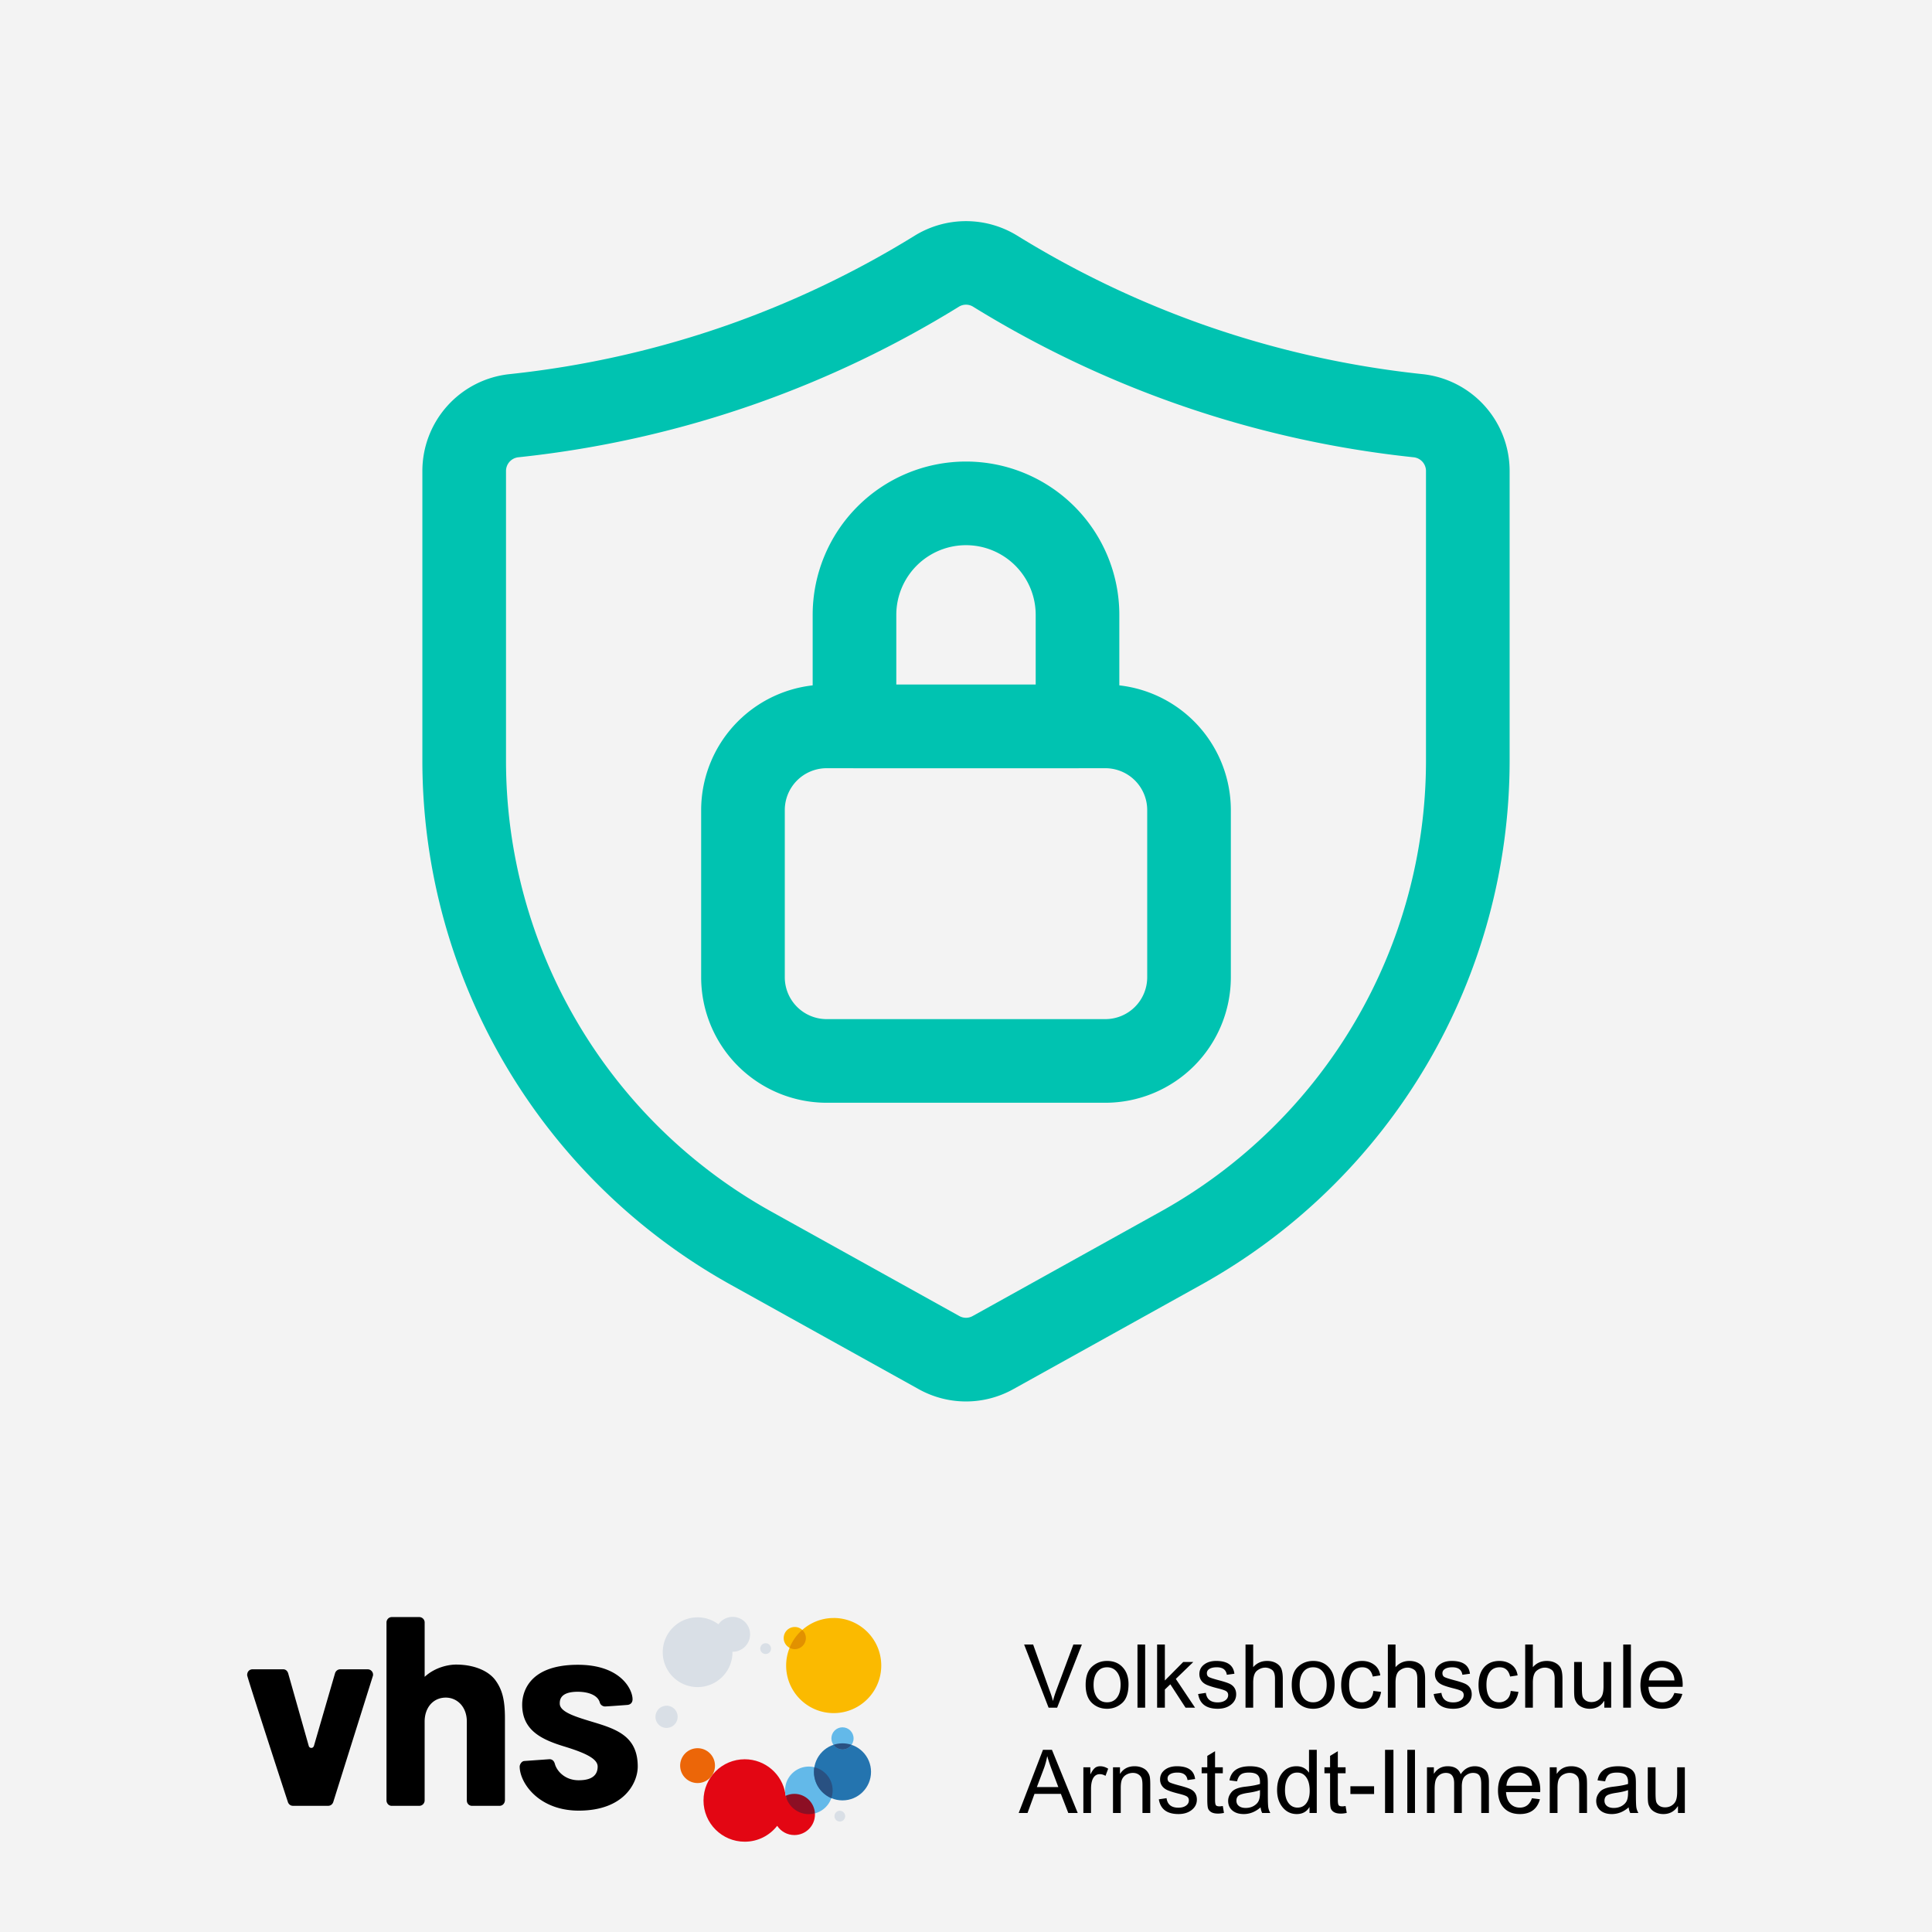 <svg xmlns="http://www.w3.org/2000/svg" width="1900" height="1900" fill="none"><path fill="#F3F3F3" d="M0 0h1900v1900H0z"/><path fill="#00C3B1" d="M950 1378.25a95.802 95.802 0 0 1-46.614-12.15l-184.82-102.68a589.823 589.823 0 0 1-221.722-216.37 589.792 589.792 0 0 1-81.468-298.899v-284.9a95.796 95.796 0 0 1 24.664-64.21 95.792 95.792 0 0 1 61.335-31.132 949.667 949.667 0 0 0 215.611-48.727 948.376 948.376 0 0 0 182.868-87.605 96.248 96.248 0 0 1 50.148-14.097 96.135 96.135 0 0 1 50.118 14.097 949.486 949.486 0 0 0 182.89 87.605 949.66 949.66 0 0 0 215.62 48.728 95.809 95.809 0 0 1 61.33 31.132 95.782 95.782 0 0 1 24.66 64.209v284.902a589.774 589.774 0 0 1-81.46 298.897 589.859 589.859 0 0 1-221.73 216.37L996.614 1366.1A95.693 95.693 0 0 1 950 1378.25Zm-6.881-1076.687a1033.084 1033.084 0 0 1-198.77 95.153 1028.647 1028.647 0 0 1-234.302 52.959 13.575 13.575 0 0 0-12.421 13.576v284.902a507.436 507.436 0 0 0 70.104 257.177 507.407 507.407 0 0 0 190.782 186.17l184.821 102.68a13.443 13.443 0 0 0 13.334 0l184.823-102.68a507.401 507.401 0 0 0 190.78-186.17 507.392 507.392 0 0 0 70.1-257.177V463.251a13.592 13.592 0 0 0-3.56-9.213 13.563 13.563 0 0 0-8.86-4.362 1028.476 1028.476 0 0 1-234.3-52.959 1033.02 1033.02 0 0 1-198.772-95.154 13.236 13.236 0 0 0-13.759 0Z"/><path fill="#00C3B1" d="M1087.08 1084.49H812.918a123.532 123.532 0 0 1-87.2-36.18 123.51 123.51 0 0 1-36.175-87.198V796.613a123.515 123.515 0 0 1 36.175-87.2 123.515 123.515 0 0 1 87.2-36.175h274.162a123.515 123.515 0 0 1 123.38 123.375v164.499a123.528 123.528 0 0 1-123.38 123.378ZM812.918 755.488a41.17 41.17 0 0 0-41.125 41.125v164.499a41.17 41.17 0 0 0 12.059 29.067 41.163 41.163 0 0 0 29.066 12.061h274.162a41.16 41.16 0 0 0 29.07-12.061 41.163 41.163 0 0 0 12.06-29.067V796.613a41.16 41.16 0 0 0-12.06-29.066 41.167 41.167 0 0 0-29.07-12.059H812.918Z"/><path fill="#00C3B1" d="M1059.66 755.485H840.332a41.138 41.138 0 0 1-41.125-41.125V604.694a150.791 150.791 0 1 1 301.583 0V714.36a41.13 41.13 0 0 1-12.05 29.076 41.134 41.134 0 0 1-29.08 12.049Zm-178.203-82.25h137.083v-68.541a68.54 68.54 0 1 0-137.083 0v68.541Z"/><path fill="#E30613" d="M781.209 1764.12c-3.058 0-5.939.7-8.535 1.91-.066-.63-.176-1.25-.286-1.87-3.102-19.29-19.821-34.03-39.993-34.03-22.395 0-40.543 18.15-40.543 40.55 0 22.39 18.148 40.52 40.543 40.52 12.979 0 24.506-6.12 31.919-15.62 3.63 5.48 9.834 9.08 16.895 9.08 11.197 0 20.261-9.06 20.261-20.26 0-11.19-9.064-20.26-20.261-20.26v-.02Z"/><path fill="#63B9E9" d="M818.846 1760.71c0 10.84-7.392 19.97-17.423 22.61-1.914.51-26.332-6.95-28.752-17.31a23.31 23.31 0 0 1-.594-5.3c0-12.94 10.471-23.39 23.384-23.39 12.914 0 23.385 10.48 23.385 23.39Z"/><path fill="#2474AF" d="M856.604 1742.52c0 15.48-12.561 28.04-28.07 28.04s-28.048-12.56-28.048-28.04c0-15.49 12.561-28.05 28.048-28.05 15.487 0 28.07 12.56 28.07 28.05Z"/><path fill="#8C0F24" d="M801.427 1783.33c-.572-10.69-9.393-19.19-20.216-19.19-3.036 0-5.918.71-8.514 1.9 2.398 10.36 11.681 18.08 22.769 18.08 2.067 0 4.047-.29 5.961-.79Z"/><path fill="#63B9E9" d="M839.444 1709.61c0 6.02-4.884 10.91-10.911 10.91-6.028 0-10.911-4.89-10.911-10.91 0-6.03 4.883-10.91 10.911-10.91 6.027 0 10.911 4.88 10.911 10.91Z"/><path fill="#FBBA00" d="M819.888 1591.21c-11.858 0-22.659 4.45-30.908 11.73-1.936-1.78-4.51-2.91-7.348-2.91-6.027 0-10.911 4.89-10.911 10.92 0 4.15 2.354 7.74 5.808 9.57a46.44 46.44 0 0 0-3.41 17.44c0 25.83 20.943 46.77 46.769 46.77 25.826 0 46.768-20.94 46.768-46.77 0-25.83-20.942-46.77-46.768-46.77v.02Z"/><path fill="#EC6608" d="M699.335 1747.18c5.962-7.37 4.818-18.15-2.53-24.11-7.347-5.96-18.148-4.84-24.11 2.53-5.961 7.37-4.817 18.15 2.53 24.11 7.348 5.96 18.149 4.82 24.11-2.53Z"/><path fill="#295182" d="M800.882 1737.98c-.242 1.48-.396 3-.396 4.56 0 11.59 7.04 21.53 17.071 25.82a23.037 23.037 0 0 0 1.298-7.63c0-11.06-7.677-20.28-17.973-22.75Zm27.65-23.51c-3.101 0-6.071.53-8.865 1.45 1.98 2.77 5.214 4.6 8.865 4.6 3.652 0 6.886-1.83 8.866-4.6-2.794-.92-5.764-1.45-8.866-1.45Z"/><path fill="#E29100" d="M776.5 1620.52c1.54.81 3.256 1.32 5.104 1.32 6.027 0 10.911-4.89 10.911-10.91 0-3.19-1.386-6.03-3.564-8.01a46.842 46.842 0 0 0-12.473 17.6h.022Z"/><path fill="#D9DFE6" d="M720.545 1590.11c-5.785 0-10.889 2.89-14.013 7.26-5.719-4.26-12.781-6.82-20.48-6.82-18.941 0-34.296 15.36-34.296 34.3 0 18.94 15.355 34.29 34.296 34.29 18.94 0 34.295-15.35 34.295-34.29 0-.16 0-.31-.022-.44h.198c9.46 0 17.137-7.68 17.137-17.14s-7.677-17.16-17.137-17.16h.022Zm-60.327 88.41c-5.433-2.57-11.945-.26-14.541 5.17-2.595 5.44-.308 11.95 5.126 14.55 5.434 2.59 11.945.26 14.541-5.17 2.596-5.44.308-11.95-5.126-14.55Zm92.74-62.52a5.309 5.309 0 0 0-5.301 5.31c0 2.92 2.376 5.3 5.301 5.3a5.307 5.307 0 0 0 5.302-5.3 5.31 5.31 0 0 0-5.302-5.31Zm72.905 164.77a5.306 5.306 0 0 0 0 10.61 5.307 5.307 0 0 0 5.302-5.3 5.31 5.31 0 0 0-5.302-5.31Z"/><path fill="#000" d="M366.72 1648.17c.858-3.06-1.584-6.51-5.104-6.51h-27.058c-2.134 0-4.267 1.38-5.059 3.83l-20.789 71.54c-.308.74-.946 1.93-2.53 1.93-1.584 0-2.332-1.16-2.552-1.98l-20.194-71.25c-.572-2.11-2.244-4.09-4.994-4.09h-29.983c-2.838 0-5.39 1.91-5.39 5.83 0 1.95 39.927 124.51 40.257 125.26.55 1.21 1.98 3.18 4.84 3.18h34.559c2.112 0 4.114-1.25 4.972-3.58l39.025-124.2v.04Zm129.854 122.42v-80.71c0-18.59-2.794-28.25-9.13-37.14-6.401-9.02-20.326-15.73-38.981-15.73-6.775 0-20.282 2.31-30.841 12.06v-53.52c0-2.75-2.288-5.26-5.324-5.26H385.35c-3.3 0-5.258 2.77-5.258 5.26v175.02c0 2.5 1.892 5.36 5.148 5.36h26.97c3.168 0 5.39-2.5 5.39-5.36v-77.5c0-13.86 8.513-23.59 20.81-23.59 10.801 0 20.679 8.65 20.679 23.59v77.5c0 3.41 2.529 5.36 5.103 5.36h26.97c3.542 0 5.368-3.03 5.368-5.36l.044.02Zm125.498-99.55c0-9.43-11.461-33.83-53.742-33.83-51.014 0-54.798 30.23-54.798 39.22 0 24.8 18.281 34.06 41.049 41.01 20.723 6.33 33.174 12.05 33.174 19.86 0 12.34-12.033 13.47-18.743 13.47-13.331 0-21.382-8.96-23.318-16.04-1.122-4.09-3.718-4.66-5.346-4.66l-24.66 1.76c-3.146.22-4.62 4-4.62 5.36 0 16.22 18.831 43.45 58.098 43.45 44.789 0 58.01-27.52 58.01-43.36 0-29.04-19.689-36.41-42.655-43.36-17.973-5.43-34.032-10.07-34.032-18.56 0-3.13.11-11.62 17.643-11.62 9.811 0 19.601 2.99 21.713 10.52.814 2.92 3.585 3.98 5.147 3.93 2.992-.06 22.021-1.51 22.021-1.51 2.375-.2 5.037-1.63 5.081-5.59l-.022-.05Zm409.158 8.37-24.06-62.11h8.86l16.14 45.12c1.52 3.92 2.59 7.3 3.22 10.12h.17c1.01-3.73 2.09-7.1 3.22-10.12l16.81-45.12h8.35l-24.32 62.11h-8.39Zm57.49 1.05c-5.93 0-10.93-1.94-14.99-5.84-4.04-3.93-6.06-9.82-6.06-17.67 0-8.1 2.06-14.05 6.18-17.83 4.13-3.79 9.08-5.68 14.87-5.68 6.42 0 11.53 2.07 15.34 6.23 3.84 4.12 5.76 9.64 5.76 16.56 0 8.7-2.12 14.91-6.35 18.64-4.21 3.73-9.12 5.59-14.75 5.59Zm0-40.79c-4.09 0-7.32 1.54-9.7 4.61-2.37 3.05-3.56 7.28-3.56 12.67 0 5.34 1.19 9.53 3.56 12.58 2.38 3.05 5.61 4.58 9.7 4.58 4.16 0 7.4-1.54 9.75-4.62 2.37-3.08 3.56-7.36 3.56-12.84 0-5.19-1.2-9.32-3.6-12.37-2.4-3.07-5.64-4.61-9.71-4.61Zm29.92 39.74v-62.11h7.54v62.11h-7.54Zm19.31 0v-62.11h7.63v35.37l18.05-18.21h9.91l-17.2 16.64 18.94 28.31h-9.36l-14.96-23.01-5.38 5.13v17.88h-7.63Zm40.34-13.43 7.58-1.15c.88 6.24 4.74 9.36 11.61 9.36 3.13 0 5.63-.66 7.5-1.99 1.89-1.32 2.84-3.06 2.84-5.21 0-1.58-.57-2.79-1.7-3.64-1.1-.88-3.97-1.88-8.6-3.01-4.6-1.16-8.12-2.26-10.55-3.3-2.43-1.05-4.28-2.48-5.55-4.28-1.27-1.81-1.91-3.94-1.91-6.4 0-3.84 1.53-6.95 4.58-9.32 3.05-2.4 7.05-3.6 11.99-3.6 10.93 0 16.89 4.19 17.88 12.58l-7.46 1.02c-.7-4.92-3.99-7.37-9.87-7.37-3.05 0-5.44.52-7.16 1.56-1.72 1.02-2.58 2.43-2.58 4.24 0 1.69.59 2.92 1.78 3.69 1.21.73 4.51 1.82 9.91 3.26 5.39 1.41 9.09 2.64 11.1 3.68 2 1.05 3.5 2.42 4.49 4.11 1.02 1.7 1.53 3.7 1.53 6.02 0 4.12-1.7 7.53-5.09 10.21-3.36 2.68-7.71 4.02-13.05 4.02-11.27 0-17.69-4.83-19.27-14.48Zm46.6 13.43v-62.11h7.54v22.28c3.56-4.09 8.11-6.14 13.64-6.14 3.5 0 6.51.73 9.03 2.2 2.51 1.47 4.2 3.35 5.08 5.64.9 2.28 1.36 5.5 1.36 9.66v28.47h-7.67v-28.47c0-4.52-1.03-7.48-3.1-8.86-2.03-1.38-4.18-2.08-6.44-2.08-2.88 0-5.59 1.01-8.13 3.01-2.51 2.01-3.77 5.92-3.77 11.74v24.66h-7.54Zm66.51 1.05c-5.93 0-10.93-1.94-14.99-5.84-4.04-3.93-6.06-9.82-6.06-17.67 0-8.1 2.06-14.05 6.18-17.83 4.13-3.79 9.08-5.68 14.87-5.68 6.41 0 11.53 2.07 15.34 6.23 3.84 4.12 5.76 9.64 5.76 16.56 0 8.7-2.12 14.91-6.35 18.64-4.21 3.73-9.13 5.59-14.75 5.59Zm0-40.79c-4.09 0-7.33 1.54-9.7 4.61-2.37 3.05-3.56 7.28-3.56 12.67 0 5.34 1.19 9.53 3.56 12.58 2.37 3.05 5.61 4.58 9.7 4.58 4.15 0 7.4-1.54 9.75-4.62 2.37-3.08 3.56-7.36 3.56-12.84 0-5.19-1.2-9.32-3.61-12.37-2.4-3.07-5.63-4.61-9.7-4.61Zm59.23 23.25 7.58.94c-.87 5.28-2.99 9.37-6.35 12.28-3.33 2.88-7.47 4.32-12.41 4.32-6.36 0-11.36-2.07-15-6.22-3.65-4.18-5.47-9.92-5.47-17.2 0-7.38 1.82-13.15 5.47-17.33 3.67-4.18 8.7-6.27 15.08-6.27 4.58 0 8.53 1.23 11.86 3.68 3.34 2.43 5.34 5.94 6.02 10.51l-7.37 1.14c-1.44-6.07-4.86-9.1-10.26-9.1-4.15 0-7.35 1.49-9.61 4.49-2.26 2.96-3.39 7.2-3.39 12.71 0 5.56 1.09 9.83 3.26 12.79 2.18 2.97 5.28 4.45 9.32 4.45 2.88 0 5.38-.92 7.5-2.75 2.15-1.84 3.4-4.65 3.77-8.44Zm14.24 16.49v-62.11h7.54v22.28c3.56-4.09 8.1-6.14 13.64-6.14 3.5 0 6.51.73 9.02 2.2 2.52 1.47 4.21 3.35 5.09 5.64.9 2.28 1.35 5.5 1.35 9.66v28.47h-7.67v-28.47c0-4.52-1.03-7.48-3.09-8.86-2.03-1.38-4.18-2.08-6.44-2.08-2.88 0-5.59 1.01-8.13 3.01-2.52 2.01-3.77 5.92-3.77 11.74v24.66h-7.54Zm45.07-13.43 7.59-1.15c.87 6.24 4.74 9.36 11.6 9.36 3.14 0 5.64-.66 7.5-1.99 1.9-1.32 2.84-3.06 2.84-5.21 0-1.58-.56-2.79-1.69-3.64-1.1-.88-3.97-1.88-8.6-3.01-4.61-1.16-8.12-2.26-10.55-3.3-2.43-1.05-4.28-2.48-5.55-4.28-1.27-1.81-1.91-3.94-1.91-6.4 0-3.84 1.53-6.95 4.58-9.32 3.05-2.4 7.04-3.6 11.99-3.6 10.93 0 16.89 4.19 17.87 12.58l-7.45 1.02c-.71-4.92-4-7.37-9.87-7.37-3.05 0-5.44.52-7.16 1.56-1.73 1.02-2.59 2.43-2.59 4.24 0 1.69.6 2.92 1.78 3.69 1.22.73 4.52 1.82 9.92 3.26 5.39 1.41 9.09 2.64 11.1 3.68 2 1.05 3.5 2.42 4.49 4.11 1.01 1.7 1.52 3.7 1.52 6.02 0 4.12-1.69 7.53-5.08 10.21-3.36 2.68-7.71 4.02-13.05 4.02-11.27 0-17.7-4.83-19.28-14.48Zm75.75-3.06 7.59.94c-.88 5.28-3 9.37-6.36 12.28-3.33 2.88-7.47 4.32-12.41 4.32-6.36 0-11.36-2.07-15-6.22-3.64-4.18-5.46-9.92-5.46-17.2 0-7.38 1.82-13.15 5.46-17.33 3.67-4.18 8.7-6.27 15.08-6.27 4.58 0 8.53 1.23 11.87 3.68 3.33 2.43 5.33 5.94 6.01 10.51l-7.37 1.14c-1.44-6.07-4.86-9.1-10.25-9.1-4.15 0-7.36 1.49-9.62 4.49-2.26 2.96-3.39 7.2-3.39 12.71 0 5.56 1.09 9.83 3.26 12.79 2.18 2.97 5.28 4.45 9.32 4.45 2.88 0 5.38-.92 7.5-2.75 2.15-1.84 3.41-4.65 3.77-8.44Zm14.24 16.49v-62.11h7.54v22.28c3.56-4.09 8.1-6.14 13.64-6.14 3.5 0 6.51.73 9.02 2.2 2.52 1.47 4.21 3.35 5.09 5.64.9 2.28 1.35 5.5 1.35 9.66v28.47h-7.66v-28.47c0-4.52-1.03-7.48-3.1-8.86-2.03-1.38-4.18-2.08-6.44-2.08-2.88 0-5.59 1.01-8.13 3.01-2.51 2.01-3.77 5.92-3.77 11.74v24.66h-7.54Zm77.82 0v-6.61h-.21c-3.33 5.11-8.06 7.66-14.19 7.66-2.63 0-5.08-.5-7.37-1.52-2.26-1.02-3.98-2.35-5.17-3.98-1.16-1.67-1.91-3.28-2.25-4.83-.34-1.56-.5-4.15-.5-7.8v-27.87h7.62v24.91c0 4.23.2 7.13.59 8.68.4 1.55 1.36 2.91 2.89 4.07 1.55 1.16 3.53 1.74 5.93 1.74 2.51 0 4.74-.65 6.69-1.95 1.95-1.33 3.29-3 4.02-5 .77-2.04 1.15-4.85 1.15-8.43v-24.02h7.54v44.95h-6.74Zm18.6 0v-62.11h7.54v62.11h-7.54Zm50.29-14.49 7.84.97c-2.68 9.72-9.25 14.57-19.7 14.57-6.72 0-11.99-2.04-15.8-6.14-3.82-4.12-5.72-9.8-5.72-17.03 0-7.29 1.9-13.08 5.72-17.37 3.81-4.32 8.92-6.48 15.33-6.48 6.24 0 11.22 2.12 14.91 6.35 3.73 4.21 5.6 9.9 5.6 17.08l-.09 1.99h-33.59c.31 4.86 1.68 8.61 4.11 11.27 2.45 2.65 5.63 3.98 9.53 3.98 5.76 0 9.71-3.06 11.86-9.19Zm-25.08-12.33h25.17c-.2-4.3-1.54-7.52-4.03-9.66-2.46-2.18-5.25-3.26-8.39-3.26-3.39 0-6.28 1.17-8.68 3.51-2.38 2.32-3.73 5.45-4.07 9.41Zm-619.73 130.36 23.85-62.1h8.85l25.34 62.1h-9.28l-7.29-18.81h-25.93l-6.86 18.81h-8.68Zm17.87-25.5h21.1l-6.52-17.2c-2.26-6.13-3.67-10.44-4.24-12.92h-.21c-.82 4.32-1.91 8.29-3.26 11.9l-6.87 18.22Zm45.72 25.5V1738h6.86v6.78h.17c1.36-2.71 2.73-4.69 4.11-5.93 1.41-1.24 3.22-1.86 5.42-1.86 2.6 0 5.21.8 7.84 2.41l-2.63 7.04c-1.83-1.11-3.71-1.66-5.63-1.66-2.77 0-4.9 1.26-6.4 3.77-1.47 2.49-2.2 6.09-2.2 10.81v23.59h-7.54Zm29.15 0V1738h6.86v6.36h.17c3.19-4.92 7.93-7.37 14.23-7.37 2.74 0 5.24.49 7.5 1.48s3.97 2.3 5.13 3.94c1.18 1.64 1.93 3.23 2.24 4.79.34 1.55.51 4.25.51 8.09v27.66h-7.67v-27.32c0-3.14-.28-5.44-.84-6.91-.57-1.49-1.6-2.72-3.1-3.68-1.49-.99-3.33-1.49-5.5-1.49-2.09 0-4.1.5-6.02 1.49a9.907 9.907 0 0 0-4.36 4.28c-1.02 1.86-1.53 4.88-1.53 9.06v24.57h-7.62Zm45.07-13.43 7.59-1.14c.87 6.24 4.74 9.36 11.6 9.36 3.14 0 5.64-.66 7.5-1.99 1.9-1.33 2.84-3.06 2.84-5.21 0-1.58-.56-2.79-1.69-3.64-1.1-.88-3.97-1.88-8.6-3.01-4.61-1.16-8.12-2.26-10.55-3.3-2.43-1.05-4.28-2.48-5.55-4.28-1.27-1.81-1.91-3.94-1.91-6.4 0-3.84 1.53-6.95 4.58-9.32 3.05-2.4 7.04-3.6 11.99-3.6 10.93 0 16.89 4.19 17.87 12.58l-7.45 1.02c-.71-4.92-4-7.37-9.87-7.37-3.05 0-5.44.52-7.16 1.56-1.73 1.02-2.59 2.43-2.59 4.24 0 1.69.6 2.92 1.78 3.69 1.22.73 4.52 1.82 9.92 3.26 5.39 1.41 9.09 2.64 11.1 3.68 2 1.05 3.5 2.42 4.49 4.11 1.01 1.7 1.52 3.7 1.52 6.02 0 4.12-1.69 7.53-5.08 10.21-3.36 2.68-7.71 4.02-13.05 4.02-11.27 0-17.7-4.83-19.28-14.49Zm62.92 6.57 1.14 6.78c-2.09.45-4.03.68-5.8.68-2.94 0-5.23-.51-6.87-1.53-1.61-1.04-2.64-2.34-3.09-3.9-.42-1.58-.64-4.36-.64-8.34v-25.89h-5.55V1738h5.55v-11.18l7.63-4.62v15.8h7.63v5.89h-7.63v26.31c0 2.49.25 4.15.76 5 .51.82 1.7 1.23 3.56 1.23.93 0 2.03-.11 3.31-.34Zm46.73 6.86h-8.01c-.82-1.61-1.34-3.46-1.57-5.55-5.06 4.41-10.58 6.61-16.56 6.61-4.69 0-8.42-1.17-11.19-3.51-2.77-2.38-4.15-5.52-4.15-9.45 0-3.16 1.16-6.09 3.47-8.77 2.32-2.71 6.72-4.43 13.22-5.17 6.53-.73 11.4-1.64 14.62-2.71v-1.99c0-3.25-.86-5.59-2.59-7.03-1.69-1.44-4.45-2.16-8.26-2.16-3.73 0-6.42.66-8.09 1.99-1.67 1.32-2.87 3.53-3.6 6.61l-7.46-.98c1.58-9.23 8.32-13.85 20.21-13.85 3.42 0 6.36.38 8.81 1.14 2.46.76 4.31 1.84 5.55 3.22 1.27 1.39 2.11 2.91 2.5 4.58.43 1.66.64 4.32.64 7.96v10.25c0 7.07.15 11.53.46 13.39.31 1.84.98 3.65 2 5.42Zm-10.17-19.78v-2.75c-2.77 1.07-6.53 1.96-11.27 2.66-4.75.68-7.92 1.57-9.53 2.67-1.59 1.08-2.38 2.79-2.38 5.13 0 2.18.82 3.91 2.46 5.21 1.64 1.27 3.86 1.91 6.65 1.91 3.05 0 5.72-.68 8.01-2.04 2.29-1.38 3.87-3.02 4.74-4.91.88-1.89 1.32-4.52 1.32-7.88Zm48.72 19.78v-5.71h-.17c-2.68 4.51-6.82 6.77-12.41 6.77-5.6 0-10.21-2.2-13.86-6.61-3.64-4.43-5.46-10.06-5.46-16.9 0-7.17 1.73-12.88 5.21-17.12 3.47-4.26 8.09-6.39 13.85-6.39 5.28 0 9.34 2.05 12.16 6.14h.17v-22.28h7.63v62.1h-7.12Zm-12.12-39.73c-3.76 0-6.69 1.53-8.81 4.61-2.12 3.05-3.18 7.3-3.18 12.76 0 5.19 1.12 9.34 3.35 12.45 2.26 3.08 5.25 4.62 8.98 4.62 3.67 0 6.58-1.47 8.73-4.41 2.14-2.93 3.22-6.96 3.22-12.07 0-5.62-1.1-10.01-3.31-13.18-2.17-3.19-5.17-4.78-8.98-4.78Zm47.58 32.87 1.14 6.78c-2.09.45-4.02.68-5.8.68-2.94 0-5.23-.51-6.87-1.53-1.61-1.04-2.64-2.34-3.09-3.9-.42-1.58-.63-4.36-.63-8.34v-25.89h-5.55V1738h5.55v-11.18l7.62-4.62v15.8h7.63v5.89h-7.63v26.31c0 2.49.26 4.15.76 5 .51.82 1.7 1.23 3.56 1.23.94 0 2.04-.11 3.31-.34Zm4.74-11.78v-7.66h23.3v7.66h-23.3Zm34.07 18.64v-62.1h8.26v62.1h-8.26Zm21.9 0v-62.1h7.54v62.1h-7.54Zm19.32 0V1738h6.78v6.27h.17c3.13-4.85 7.61-7.28 13.43-7.28 6.63 0 10.9 2.62 12.79 7.88 3.45-5.26 8.09-7.88 13.94-7.88 3.64 0 6.85 1.06 9.62 3.18 2.79 2.11 4.19 6.08 4.19 11.9v30.88h-7.54v-28.38c0-3.95-.61-6.78-1.82-8.47-1.22-1.7-3.31-2.55-6.27-2.55-2.77 0-5.3.98-7.59 2.93-2.28 1.95-3.43 5.41-3.43 10.38v26.09h-7.54v-29.23c0-6.78-2.7-10.17-8.09-10.17-2.35 0-4.41.64-6.19 1.91-1.78 1.24-3.05 2.91-3.81 5-.73 2.06-1.1 5.11-1.1 9.15v23.34h-7.54Zm103.24-14.48 7.84.97c-2.68 9.72-9.25 14.57-19.7 14.57-6.72 0-11.99-2.04-15.8-6.14-3.82-4.12-5.72-9.8-5.72-17.03 0-7.29 1.9-13.08 5.72-17.37 3.81-4.32 8.92-6.48 15.33-6.48 6.25 0 11.22 2.12 14.92 6.35 3.73 4.21 5.59 9.9 5.59 17.08l-.09 1.99h-33.59c.31 4.86 1.68 8.61 4.11 11.27 2.46 2.65 5.63 3.98 9.53 3.98 5.76 0 9.72-3.07 11.86-9.19Zm-25.08-12.33h25.17c-.2-4.3-1.54-7.52-4.03-9.66-2.45-2.18-5.25-3.26-8.39-3.26-3.38 0-6.28 1.17-8.68 3.51-2.37 2.32-3.73 5.45-4.07 9.41Zm42.58 26.81V1738h6.86v6.36h.17c3.19-4.92 7.94-7.37 14.24-7.37 2.74 0 5.24.49 7.5 1.48s3.96 2.3 5.12 3.94c1.19 1.64 1.94 3.23 2.25 4.79.34 1.55.51 4.25.51 8.09v27.66h-7.67v-27.32c0-3.14-.28-5.44-.85-6.91-.56-1.49-1.59-2.72-3.09-3.68-1.5-.99-3.33-1.49-5.51-1.49-2.09 0-4.09.5-6.02 1.49-1.89.96-3.34 2.38-4.36 4.28-1.02 1.86-1.52 4.88-1.52 9.06v24.57h-7.63Zm87.19 0h-8.01c-.82-1.61-1.34-3.46-1.57-5.55-5.05 4.41-10.57 6.61-16.56 6.61-4.69 0-8.42-1.17-11.19-3.51-2.76-2.38-4.15-5.52-4.15-9.45 0-3.16 1.16-6.09 3.48-8.77 2.31-2.71 6.72-4.43 13.21-5.17 6.53-.73 11.4-1.64 14.62-2.71v-1.99c0-3.25-.86-5.59-2.58-7.03-1.7-1.44-4.45-2.16-8.26-2.16-3.73 0-6.43.66-8.1 1.99-1.66 1.32-2.86 3.53-3.6 6.61l-7.45-.98c1.58-9.23 8.31-13.85 20.2-13.85 3.42 0 6.36.38 8.82 1.14 2.45.76 4.3 1.84 5.55 3.22 1.27 1.39 2.1 2.91 2.5 4.58.42 1.66.63 4.32.63 7.96v10.25c0 7.07.16 11.53.47 13.39.31 1.84.97 3.65 1.99 5.42Zm-10.17-19.78v-2.75c-2.77 1.07-6.52 1.96-11.27 2.66-4.74.68-7.92 1.57-9.53 2.67-1.58 1.08-2.37 2.79-2.37 5.13 0 2.18.82 3.91 2.45 5.21 1.64 1.27 3.86 1.91 6.66 1.91 3.05 0 5.71-.68 8-2.04 2.29-1.38 3.87-3.02 4.75-4.91.87-1.89 1.31-4.52 1.31-7.88Zm49.1 19.78v-6.6h-.21c-3.33 5.11-8.06 7.66-14.19 7.66-2.63 0-5.09-.5-7.37-1.52-2.26-1.02-3.99-2.35-5.17-3.98-1.16-1.67-1.91-3.28-2.25-4.83-.34-1.56-.51-4.16-.51-7.8V1738h7.63v24.92c0 4.23.2 7.13.59 8.68.4 1.55 1.36 2.91 2.88 4.07 1.56 1.16 3.53 1.73 5.94 1.73 2.51 0 4.74-.65 6.69-1.94 1.95-1.33 3.29-3 4.02-5 .77-2.04 1.15-4.85 1.15-8.43V1738h7.54v44.95h-6.74Z"/></svg>